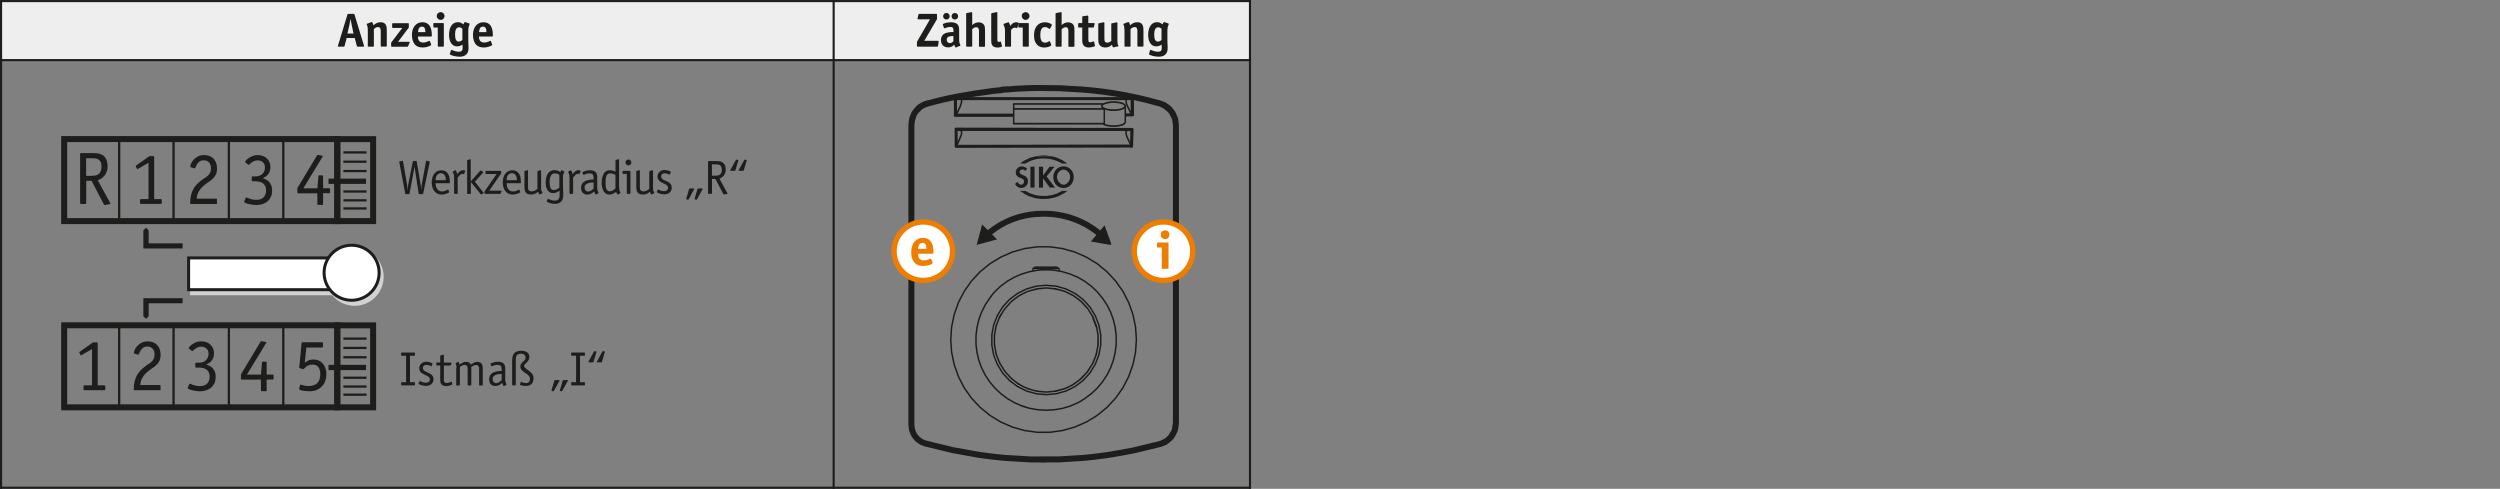 <?xml version="1.0" encoding="UTF-8"?><svg xmlns="http://www.w3.org/2000/svg" width="166mm" height="32.46mm" xmlns:xlink="http://www.w3.org/1999/xlink" viewBox="0 0 470.55 92"><rect x="0" y="0" width="470.55" height="92" fill="#808080" stroke="none"/><defs><clipPath id="e"><path d="M213.49,47.28c0-3.04,2.46-5.51,5.5-5.51s5.51,2.46,5.51,5.51-2.46,5.5-5.51,5.5-5.5-2.46-5.5-5.5h0Z" style="fill:#fff; stroke:#ef7d00; stroke-miterlimit:3.86; stroke-width:1px;"/></clipPath><clipPath id="f"><path d="M168.28,47.28c0-3.04,2.46-5.51,5.51-5.51s5.51,2.46,5.51,5.51-2.46,5.5-5.51,5.5-5.51-2.46-5.51-5.5h0Z" style="fill:#fff; stroke:#ef7d00; stroke-miterlimit:3.86; stroke-width:1px;"/></clipPath></defs><g id="c"><rect width="235.27" height="11.28" style="fill:#efeeee;"/><line x1=".2" y1="91.8" x2="235.27" y2="91.8" style="fill:none; stroke:#1d1d1b; stroke-linecap:square; stroke-miterlimit:10; stroke-width:.4px;"/><line x1=".2" y1="11.31" x2="235.27" y2="11.31" style="fill:none; stroke:#1d1d1b; stroke-linecap:square; stroke-miterlimit:10; stroke-width:.4px;"/><line x1=".2" y1=".2" x2="235.27" y2=".2" style="fill:none; stroke:#1d1d1b; stroke-linecap:square; stroke-miterlimit:10; stroke-width:.4px;"/><line x1=".2" y1="91.8" x2=".2" y2=".2" style="fill:none; stroke:#1d1d1b; stroke-linecap:square; stroke-miterlimit:10; stroke-width:.4px;"/><line x1="156.91" y1="91.8" x2="156.91" y2=".2" style="fill:none; stroke:#1d1d1b; stroke-linecap:square; stroke-miterlimit:10; stroke-width:.4px;"/><line x1="235.27" x2="235.27" y2="91.8" style="fill:none; stroke:#1d1d1b; stroke-linecap:square; stroke-miterlimit:10; stroke-width:.4px;"/></g><g id="d"><g><g><path d="M19.81,73.27c0,.11-.06,.17-.17,.17h-3.75c-.11,0-.17-.06-.17-.17v-.58c0-.11,.06-.17,.17-.17h1.43v-6.83l-1.93,1.12s-.09,.06-.14,.06-.09-.04-.13-.13l-.15-.29c-.04-.06-.06-.1-.06-.14,0-.03,.04-.07,.11-.13l2.48-1.74h.7c.07,0,.12,.01,.15,.04s.04,.08,.04,.16v7.88h1.26c.11,0,.17,.06,.17,.17v.58Z" style="fill:#1d1d1b;"/><path d="M30.24,73.24c0,.08-.01,.14-.04,.16s-.07,.04-.15,.04h-4.69c-.07,0-.12-.01-.15-.04s-.04-.07-.04-.15c0-.59,.06-1.1,.18-1.54s.27-.82,.46-1.15c.19-.33,.4-.61,.63-.84,.23-.23,.47-.44,.71-.63,.24-.2,.48-.37,.71-.51s.44-.3,.62-.46c.18-.16,.33-.35,.44-.57,.11-.22,.17-.5,.17-.83,0-.21-.03-.4-.08-.58-.06-.18-.14-.34-.25-.48-.11-.13-.25-.24-.42-.32s-.37-.12-.6-.12c-.35,0-.63,.08-.83,.24-.2,.16-.35,.33-.46,.53-.11,.19-.19,.37-.25,.53-.06,.16-.12,.24-.18,.24-.03,0-.06,0-.1-.03l-.62-.18c-.07-.02-.11-.06-.11-.13,0-.1,.05-.27,.14-.51s.24-.48,.45-.73c.21-.25,.47-.46,.81-.65,.33-.19,.73-.28,1.21-.28,.76,0,1.35,.23,1.78,.69,.43,.46,.65,1.08,.65,1.84,0,.47-.08,.85-.23,1.15-.15,.3-.35,.56-.6,.79s-.51,.44-.81,.63-.58,.41-.86,.65c-.27,.23-.49,.46-.65,.68-.16,.22-.29,.43-.39,.63-.09,.2-.16,.4-.2,.59s-.08,.38-.1,.56h3.64c.07,0,.12,.01,.15,.04,.02,.03,.04,.08,.04,.15v.59Z" style="fill:#1d1d1b;"/><path d="M35.59,65.64c-.06-.04-.08-.08-.08-.13,0-.04,.06-.13,.17-.27,.11-.14,.27-.28,.48-.43s.46-.28,.75-.4c.29-.12,.62-.17,.99-.17,.33,0,.63,.05,.92,.15,.29,.1,.54,.25,.76,.45s.39,.43,.51,.72c.13,.28,.19,.6,.19,.95s-.05,.62-.15,.86c-.1,.23-.22,.43-.36,.59s-.3,.29-.47,.39-.32,.18-.46,.25c.13,.05,.3,.11,.5,.2s.39,.21,.58,.38c.19,.17,.35,.4,.48,.69s.2,.64,.2,1.08c0,.4-.07,.77-.21,1.1-.14,.33-.34,.62-.6,.85-.26,.24-.57,.42-.94,.55-.37,.13-.79,.2-1.25,.2-.2,0-.42-.02-.68-.06s-.5-.08-.74-.14c-.24-.06-.44-.12-.6-.2-.16-.07-.25-.15-.25-.22,0-.02,0-.06,.03-.11l.28-.63c.02-.06,.06-.08,.11-.08,.03,0,.09,.02,.19,.07s.23,.1,.39,.16c.16,.06,.35,.11,.56,.16,.21,.05,.46,.07,.73,.07,.6,0,1.05-.16,1.37-.48,.31-.32,.47-.75,.47-1.29,0-.37-.07-.67-.2-.9-.14-.23-.31-.4-.51-.52-.21-.12-.42-.2-.66-.24-.23-.04-.45-.06-.66-.06h-.48c-.08,0-.14-.01-.16-.04-.02-.02-.03-.07-.03-.14v-.55c0-.13,.06-.19,.2-.19h.48c.2,0,.4-.03,.61-.08s.4-.14,.58-.27c.18-.13,.32-.31,.44-.53,.12-.22,.18-.49,.18-.82,0-.41-.13-.74-.39-.97s-.59-.35-.99-.35c-.25,0-.47,.04-.66,.13s-.35,.19-.48,.29-.25,.21-.34,.29c-.09,.09-.16,.13-.2,.13-.04,0-.07-.01-.1-.04l-.46-.39Z" style="fill:#1d1d1b;"/><path d="M50.19,73.44c0,.07-.01,.13-.04,.15-.02,.03-.07,.04-.15,.04h-.69c-.13,0-.2-.07-.2-.2v-1.99h-3.56c-.08,0-.14-.01-.16-.04-.02-.02-.04-.07-.04-.15v-.8l3.67-6.1s.04-.07,.06-.09c.02-.02,.05-.04,.1-.04,.02,0,.04,0,.07,0,.03,0,.06,.01,.11,.02l.59,.1s.09,.02,.13,.04,.06,.04,.06,.06c0,.06-.02,.11-.07,.15l-3.6,5.91h2.65l.18-2.25c0-.07,0-.12,.03-.15,.02-.02,.07-.03,.17-.03h.5c.07,0,.12,.01,.15,.04,.02,.03,.04,.08,.04,.15v2.24h1.12c.07,0,.13,.01,.15,.04,.03,.02,.04,.08,.04,.16v.54c0,.08-.01,.14-.04,.16-.03,.02-.08,.03-.15,.03h-1.12v1.99Z" style="fill:#1d1d1b;"/><path d="M57.36,68.26c.17-.12,.38-.25,.64-.39,.26-.14,.61-.21,1.04-.21,.35,0,.68,.07,.97,.2,.29,.13,.54,.32,.75,.56,.21,.24,.37,.53,.49,.87s.18,.71,.18,1.11c0,.46-.07,.88-.2,1.27-.14,.39-.34,.74-.62,1.03s-.61,.53-1.01,.69c-.4,.17-.87,.25-1.4,.25-.21,0-.43-.01-.66-.04s-.43-.05-.61-.08c-.18-.03-.33-.08-.45-.13-.12-.05-.17-.11-.17-.16,0-.05,0-.08,.01-.11l.15-.63c0-.07,.04-.1,.11-.1,.07,0,.23,.04,.48,.13s.6,.13,1.03,.13c.39,0,.73-.05,1.01-.16,.28-.11,.51-.26,.68-.46,.17-.2,.3-.43,.38-.71,.08-.27,.12-.58,.12-.92,0-.55-.12-.98-.36-1.3s-.6-.48-1.08-.48c-.3,0-.55,.04-.75,.13s-.37,.19-.5,.3c-.13,.11-.24,.21-.32,.3-.08,.09-.15,.13-.2,.13s-.09,0-.11-.01l-.49-.17s-.08-.03-.11-.04c-.03,0-.04-.04-.04-.08,0-.02,0-.05,.01-.1,0-.05,.01-.09,.01-.12l.42-4.35c0-.07,.03-.12,.05-.15s.07-.04,.15-.04h3.64c.08,0,.14,.01,.16,.04,.02,.02,.03,.08,.03,.16v.6c0,.08-.01,.12-.04,.15-.03,.02-.08,.03-.15,.03h-2.93l-.31,2.84Z" style="fill:#1d1d1b;"/></g><g><path d="M20.73,38.16c.04,.07,.06,.13,.06,.15,0,.05-.05,.08-.15,.1l-.88,.17c-.1,.02-.17-.02-.21-.11l-2.31-4.45h-1.01v4.2c0,.11-.06,.17-.17,.17h-.81c-.11,0-.17-.06-.17-.17v-9.25c0-.11,.06-.17,.17-.17h2.17c.27,0,.57,.02,.9,.05,.33,.03,.64,.13,.92,.29,.28,.16,.53,.42,.72,.76s.29,.83,.29,1.44c0,.38-.06,.72-.18,1.02-.12,.29-.27,.55-.45,.76-.18,.21-.38,.38-.6,.51-.21,.13-.42,.23-.62,.29l2.32,4.24Zm-3.6-5.07c.26,0,.51-.02,.75-.06,.24-.04,.45-.12,.63-.24,.18-.12,.33-.29,.43-.52,.11-.23,.16-.53,.16-.9s-.06-.69-.17-.91-.26-.37-.43-.47c-.18-.1-.37-.16-.59-.18-.21-.02-.42-.03-.62-.03h-1.08v3.32h.91Z" style="fill:#1d1d1b;"/><path d="M30.44,38.21c0,.11-.06,.17-.17,.17h-3.75c-.11,0-.17-.06-.17-.17v-.58c0-.11,.06-.17,.17-.17h1.43v-6.83l-1.93,1.12s-.09,.06-.14,.06-.09-.04-.13-.13l-.15-.29c-.04-.06-.06-.1-.06-.14,0-.03,.04-.07,.11-.13l2.48-1.74h.7c.07,0,.12,.01,.15,.04,.02,.02,.04,.08,.04,.16v7.88h1.26c.11,0,.17,.06,.17,.17v.58Z" style="fill:#1d1d1b;"/><path d="M40.86,38.19c0,.08-.01,.14-.04,.16-.02,.02-.07,.04-.15,.04h-4.69c-.07,0-.12-.01-.15-.04-.02-.02-.04-.07-.04-.15,0-.59,.06-1.1,.18-1.54,.12-.44,.27-.82,.46-1.15,.19-.33,.4-.61,.63-.84,.23-.23,.47-.44,.71-.63,.24-.2,.48-.37,.71-.51,.23-.14,.44-.3,.62-.46,.18-.16,.33-.35,.44-.57,.11-.22,.17-.5,.17-.83,0-.21-.03-.4-.08-.58-.06-.18-.14-.34-.25-.48-.11-.14-.25-.24-.42-.32-.17-.08-.37-.12-.6-.12-.35,0-.63,.08-.83,.24-.2,.16-.35,.33-.46,.52-.11,.19-.19,.37-.25,.52-.06,.16-.12,.24-.18,.24-.03,0-.06,0-.1-.03l-.62-.18c-.07-.02-.11-.06-.11-.13,0-.1,.05-.27,.14-.51,.09-.24,.24-.48,.45-.73,.21-.25,.47-.46,.81-.65,.33-.19,.73-.28,1.21-.28,.76,0,1.35,.23,1.78,.69,.43,.46,.65,1.08,.65,1.84,0,.47-.08,.85-.23,1.15-.15,.3-.35,.56-.6,.79-.24,.23-.51,.44-.81,.63-.29,.19-.58,.41-.86,.65-.27,.23-.49,.46-.65,.68-.16,.22-.29,.43-.39,.63s-.16,.4-.2,.59-.08,.38-.1,.56h3.64c.07,0,.12,.01,.15,.04s.04,.08,.04,.15v.59Z" style="fill:#1d1d1b;"/><path d="M46.21,30.59c-.06-.04-.08-.08-.08-.13,0-.04,.06-.13,.17-.27,.11-.14,.27-.28,.48-.43,.21-.15,.46-.28,.75-.4s.62-.18,.99-.18c.33,0,.63,.05,.92,.15,.29,.1,.54,.25,.76,.45s.39,.44,.51,.72c.13,.28,.19,.6,.19,.95,0,.34-.05,.62-.15,.86-.1,.23-.22,.43-.36,.59-.14,.16-.3,.29-.47,.39s-.32,.18-.46,.25c.13,.05,.3,.11,.5,.2,.2,.08,.39,.21,.58,.38,.19,.17,.35,.4,.48,.69s.2,.65,.2,1.08c0,.4-.07,.77-.21,1.1-.14,.33-.34,.62-.6,.85-.26,.24-.57,.42-.94,.55-.37,.13-.79,.2-1.25,.2-.2,0-.42-.02-.68-.06-.26-.04-.5-.08-.74-.14-.24-.06-.44-.12-.6-.2-.16-.07-.25-.15-.25-.22,0-.02,0-.06,.03-.11l.28-.63c.02-.06,.06-.08,.11-.08,.03,0,.09,.02,.19,.07,.1,.05,.23,.1,.39,.16,.16,.06,.35,.11,.56,.16,.21,.05,.46,.07,.73,.07,.6,0,1.05-.16,1.37-.48,.31-.32,.47-.75,.47-1.29,0-.37-.07-.67-.2-.9-.14-.23-.31-.4-.51-.52-.21-.12-.42-.2-.66-.24-.23-.04-.45-.06-.66-.06h-.48c-.08,0-.14-.01-.16-.03-.02-.02-.03-.07-.03-.15v-.55c0-.13,.06-.19,.2-.19h.48c.2,0,.4-.03,.61-.08,.21-.05,.4-.14,.58-.27s.32-.31,.44-.53c.12-.22,.18-.49,.18-.82,0-.41-.13-.74-.39-.97s-.59-.35-.99-.35c-.25,0-.47,.04-.66,.13s-.35,.19-.48,.29c-.14,.11-.25,.21-.34,.29s-.16,.13-.2,.13c-.04,0-.07-.01-.1-.04l-.46-.39Z" style="fill:#1d1d1b;"/><path d="M60.81,38.38c0,.07-.01,.13-.04,.15-.02,.03-.07,.04-.15,.04h-.69c-.13,0-.2-.07-.2-.2v-1.99h-3.56c-.08,0-.14-.01-.16-.04-.02-.02-.04-.07-.04-.15v-.8l3.67-6.1s.04-.07,.06-.09c.02-.02,.05-.04,.1-.04,.02,0,.04,0,.07,0,.03,0,.06,.01,.11,.02l.59,.1s.09,.02,.13,.04c.04,.01,.06,.03,.06,.06,0,.06-.02,.11-.07,.15l-3.6,5.91h2.65l.18-2.25c0-.07,0-.12,.03-.15,.02-.02,.07-.04,.17-.04h.5c.07,0,.12,.01,.15,.04,.02,.03,.04,.08,.04,.15v2.24h1.12c.07,0,.13,.01,.15,.04,.03,.02,.04,.08,.04,.16v.54c0,.09-.01,.14-.04,.16-.03,.02-.08,.03-.15,.03h-1.12v1.99Z" style="fill:#1d1d1b;"/></g><polygon points="12.08 61.22 63.48 61.22 63.48 76.66 12.08 76.66 12.08 61.22 12.08 61.22" style="fill:none; stroke:#1d1d1b; stroke-miterlimit:3.86; stroke-width:1.13px;"/><path d="M32.67,61.27v15.25m20.65-15.25v15.25m-10.24-15.25v15.25m-20.65-15.25v15.25" style="fill:none; stroke:#1d1d1b; stroke-miterlimit:3.86; stroke-width:.43px;"/><polygon points="63.49 61.23 70.23 61.23 70.23 76.66 63.49 76.66 63.49 61.23 63.49 61.23" style="fill:none; stroke:#1d1d1b; stroke-miterlimit:3.86; stroke-width:1.13px;"/><line x1="61.83" y1="69.16" x2="68.9" y2="69.16" style="fill:none; stroke:#1d1d1b; stroke-miterlimit:3.86; stroke-width:.99px;"/><path d="M64.63,63.73h4.37m-4.37,1.75h4.37m-4.37,1.76h4.37m-4.37,3.85h4.37m-4.37,1.66h4.37m-4.37,1.53h4.37" style="fill:none; stroke:#1d1d1b; stroke-miterlimit:3.86; stroke-width:.43px;"/><polygon points="12.08 26.17 63.48 26.17 63.48 41.61 12.08 41.61 12.08 26.17 12.08 26.17" style="fill:none; stroke:#1d1d1b; stroke-miterlimit:3.86; stroke-width:1.13px;"/><path d="M32.67,26.21v15.25m20.65-15.25v15.25m-10.24-15.25v15.25m-20.65-15.25v15.25" style="fill:none; stroke:#1d1d1b; stroke-miterlimit:3.86; stroke-width:.43px;"/><polygon points="63.49 26.18 70.23 26.18 70.23 41.61 63.49 41.61 63.49 26.18 63.49 26.18" style="fill:none; stroke:#1d1d1b; stroke-miterlimit:3.86; stroke-width:1.13px;"/><line x1="61.83" y1="34.11" x2="68.9" y2="34.11" style="fill:none; stroke:#1d1d1b; stroke-miterlimit:3.86; stroke-width:.99px;"/><path d="M64.63,28.68h4.37m-4.37,1.75h4.37m-4.37,1.76h4.37m-4.37,3.85h4.37m-4.37,1.66h4.37m-4.37,1.53h4.37" style="fill:none; stroke:#1d1d1b; stroke-miterlimit:3.86; stroke-width:.43px;"/><polygon points="36.06 49.3 69.94 49.3 69.94 55.28 36.06 55.28 36.06 49.3 36.06 49.3" style="fill:#d2d2d2; stroke:#d2d2d2; stroke-miterlimit:3.86; stroke-width:.57px;"/><path d="M61.57,52.09c0-2.86,2.32-5.18,5.18-5.18s5.18,2.32,5.18,5.18-2.32,5.18-5.18,5.18-5.18-2.32-5.18-5.18h0Z" style="fill:#d2d2d2; stroke:#d2d2d2; stroke-miterlimit:3.86; stroke-width:.57px;"/><polygon points="35.5 48.54 69.37 48.54 69.37 54.52 35.5 54.52 35.5 48.54 35.5 48.54" style="fill:#fff; stroke:#1d1d1b; stroke-miterlimit:3.86; stroke-width:.57px;"/><path d="M61,51.33c0-2.86,2.32-5.18,5.18-5.18s5.18,2.32,5.18,5.18-2.32,5.18-5.18,5.18-5.18-2.32-5.18-5.18h0Z" style="fill:#fff; stroke:#1d1d1b; stroke-miterlimit:3.86; stroke-width:.57px;"/><polygon points="34.37 46.76 26.98 46.76 26.98 43.37 27.48 42.86 27.98 43.37 27.98 45.79 34.37 45.79 34.37 46.76 34.37 46.76" style="fill:#1d1d1b;"/><polygon points="34.37 56.12 26.98 56.12 26.98 59.51 27.48 60.02 27.98 59.51 27.98 57.08 34.37 57.08 34.37 56.12 34.37 56.12" style="fill:#1d1d1b;"/></g><g><path d="M209.04,45.96l-3.45-.61,.97-1.15c-2.79-2.26-6.3-3.56-10.1-3.56s-7.1,1.15-9.94,3.46l.88,.88-3.38,.91,.91-3.38,.99,.99c3.01-2.47,6.52-3.7,10.55-3.7s7.71,1.37,10.64,3.76l.74-.88,1.2,3.29h0Z" style="fill:#1d1d1b; stroke:#1d1d1b; stroke-linecap:round; stroke-miterlimit:3.86; stroke-width:.28px;"/><path d="M207.71,19.61l.21-.12,.59-.16,.71-.1h.77l.72,.1,.59,.16,.38,.23,.13,.27m-4.42,0l.13,.26,.39,.23,.59,.16,.71,.1h.77l.72-.1,.59-.16,.38-.23,.13-.26m.61-1.36l.56,.05v2.96m0,0h-1.17m0-1.65v1.65m-4.16,1.68l.27,.16,.59,.17,.71,.09h.77l.72-.09,.59-.17,.38-.22,.13-.27v-1.36m1.17,5.91l-.86-1.77-.18-.67v-.21l.02-.08,.03-.08,.04-.06,.09-.09,.13-.05,.16-.02m0,0l.56,.05v2.96m-5.13-7l-.32-.18-.12-.26v-.12m.3-.37l-.18,.1-.13,.27m.26,3.33h.21v-2.76h0m-17.06,0v1.08m0-1.08v-.95h16.92m-16.92,2.03v1.68h16.86m.2-2.77h-17.06m-10.81,1.09l.7-1.44,.3-.88,.02-.23-.02-.18-.03-.07-.04-.06-.1-.08-.13-.05-.15-.02m0,0l-.55,.05v2.96m.55,2.9l-.55,.05v2.96m0,0l.38-.74,.56-1.32,.08-.38v-.28l-.04-.08-.04-.06-.1-.09-.13-.05-.15-.02m32.45-2.9l-.86-1.77-.18-.67v-.21l.02-.09,.03-.07,.04-.06,.09-.08,.13-.05,.16-.02m0,0h-31.89m10.26,3.01h-10.81m32.44,2.9h-31.89m32.45,3.01h-33m27.73-7.93l.21-.12,.59-.16,.71-.1h.77l.72,.1,.59,.16,.38,.23,.13,.27m-4.42,0l.13,.26,.39,.23,.59,.16,.71,.1h.77l.72-.1,.59-.16,.38-.23,.13-.26m.61-1.36l.56,.05v2.96m0,0h-1.17m0-1.65v1.65m-4.16,1.68l.27,.16,.59,.17,.71,.09h.77l.72-.09,.59-.17,.38-.22,.13-.27v-1.36m1.17,5.91l-.86-1.77-.18-.67v-.21l.02-.08,.03-.08,.04-.06,.09-.09,.13-.05,.16-.02m0,0l.56,.05v2.96m-5.13-7l-.32-.18-.12-.26v-.12m.3-.37l-.18,.1-.13,.27m.26,3.33h.21v-2.76h0m-17.06,0v1.08m0-1.08v-.95h16.92m-16.92,2.03v1.68h16.86m.2-2.77h-17.06m-10.81,1.09l.7-1.44,.3-.88,.02-.23-.02-.18-.03-.07-.04-.06-.1-.08-.13-.05-.15-.02m0,0l-.55,.05v2.96m.55,2.9l-.55,.05v2.96m0,0l.38-.74,.56-1.32,.08-.38v-.28l-.04-.08-.04-.06-.1-.09-.13-.05-.15-.02m32.45-2.9l-.86-1.77-.18-.67v-.21l.02-.09,.03-.07,.04-.06,.09-.08,.13-.05,.16-.02m0,0h-31.89m10.26,3.01h-10.81m32.44,2.9h-31.89m32.45,3.01h-33" style="fill:none; stroke:#1d1d1b; stroke-linecap:round; stroke-linejoin:round; stroke-width:.28px;"/><path d="M205.68,59.76l.63,1.71m-13.44-14.69l-2.3,.64-2.19,.96-2.04,1.24-1.85,1.51-1.63,1.74-1.37,1.95-1.1,2.12-.79,2.25-.49,2.34-.16,2.37,.16,2.38,.49,2.34,.79,2.25,1.1,2.12,1.37,1.95,1.63,1.74,1.85,1.51,2.04,1.24,2.19,.95,2.3,.65,2.37,.33h2.38l2.36-.33,2.29-.65,2.19-.95,2.04-1.24,1.85-1.51,1.62-1.74,1.38-1.95,1.09-2.12,.8-2.25,.49-2.34,.16-2.38-.16-2.37-.49-2.34-.8-2.25-1.09-2.12-1.38-1.95-1.62-1.74-1.85-1.51-2.04-1.24-2.19-.96-2.29-.64-2.36-.33h-2.38l-2.37,.33h0Zm-6.34,8.96l.7-.83,1.12-1.06,1.23-.92,1.34-.77,1.42-.6,1.47-.44,.61-.11m0-.49l.43-.25h4.03l.43,.25m0,.49l-.34-.06h0l-.56-.1-.99-.07h-1.12l-.96,.07-.91,.16m0-.49v.49m4.89,0l.61,.11,1.47,.44,1.42,.6,1.33,.77,1.24,.92,1.12,1.06,.99,1.18,.84,1.28,.7,1.37,.52,1.44,.35,1.5,.18,1.53v1.54l-.18,1.53-.35,1.5-.52,1.44-.7,1.38-.84,1.28-.99,1.17-1.12,1.06-.14,.12h-.03l-1.06,.8-.54,.32m-4.28-24.83v.49m0-.49h-4.89m-7.94,5.3l.07-.08m0,0l-.05,.06-.02,.02m-.45,.62l-.61,.93-.7,1.37-.52,1.44-.35,1.5-.18,1.53v1.54l.18,1.53,.35,1.5,.52,1.44,.75,1.47,.79,1.19,.99,1.17,1.12,1.06,1.23,.92,1.34,.77,1.06,.46m-5.96-19.82l.22-.35,.23-.27m0,0l-.45,.62m2.02,3.31l.05-.13,.32-.51m-1,2.38l.04-.18,.2-.51m-.23,.69l.23-.69m0,0h0l.41-1.05m-.85,2.84l.21-1.11m.24-2.08l1-1.62,1.28-1.41,1.52-1.14,1.7-.85,1.83-.52,1.89-.17,1.89,.17,1.83,.52,1.7,.85,1.52,1.14,1.28,1.41,.99,1.62,.69,1.77,.35,1.86v1.9l-.35,1.87-.69,1.77-.99,1.62-1.28,1.41-1.52,1.14-1.7,.85-1.83,.51-1.89,.18-1.89-.18-1.83-.51-1.7-.85-1.52-1.14-1.28-1.41-1-1.62-.68-1.77-.35-1.87v-1.9l.35-1.86,.68-1.77h0Zm-.54,5.04v-1.16m0,0v-.21l.09-.49m-.04,2.54l-.05-.24v-.44m.43,2.47l-.17-.63m.17,.63l-.1-.25-.07-.38m0,0h0Zm0,0v-.05m0,.05v-.05m0,0l-.21-1.1m0,0l-.05-.69m.87,3.6l-.02-.06m.02,.06l-.02-.06m.28,.61l-.14-.24-.12-.31m-.02-.06l-.42-1.06m-.43-3.63l.09-.69m11.86-8.1l.55,.13h0l.79,.23,1.61,.8,1.44,1.09,1.3,1.43m0,0l-.07-.11-1.22-1.34-1.45-1.08-1.62-.81-1.74-.49-.31-.03m7.96,7.05l-.02-.07-.6-1.55m.62,1.62l.02,.09m-1.35-2.92l.72,1.21m0,0l-.05-.13-.67-1.07m0,0l-.22-.36m1.87,4.98v-.08l-.31-1.71m.3,3.62l.02-.11v-1.72m0,0v.11m-.02,1.72l-.03,.11m.04-1.83l-.04,1.83m-.33,1.68l.04-.12,.32-1.67m-.36,1.79l-.04,.11m-.63,1.57l.07-.11,.6-1.57m-.68,1.68l-.07,.11m-2.03,2.65l1.13-1.24m0,0l-.09,.1m-1.04,1.14l-.24,.18m1.28-1.32l-1.28,1.32m1.37-1.42l.09-.1,.88-1.43m-.07,.11l-.99,1.52m2.08-4.98l-.38,1.79m0,0l-.7,1.68m.83-7.1l.3,1.8m-8.41-8.96l.85,.19m-.71-.17l.71,.17m-.71-.17l-.14-.02m-2.68,0l1.34-.13,1.34,.13m-2.77,0h.09m-1.28,.27l.81-.23,.38-.04m-.66,.15l-.53,.12m.53-.12l.66-.15m-6.45,3.86l1.29-1.43,.56-.44h0l.87-.65,1.58-.8,.96-.27m-5.26,3.59l.06-.11m-.64,1.03l.58-.92m-.26,11.18l-.49-.77m1.62,2.18l-.6-.65m0,0l-.22-.24-.32-.52m1.81,2.07l-.27-.21-.41-.44m.68,.65l-.68-.65m-.6-.65l-.54-.77m6.8-15.05l-.75,.16m6.91,18.01l.32-.16,1.45-1.09m-3.06,1.9l.48-.23m0,0l-.79,.32m.31-.08l-.31,.08m.79-.32l.81-.41m-1.61,.72l-1.38,.36-.49,.09m0,0l-1.35,.13-1.35-.13m4.89-.53l-1.74,.5-.44,.04m5.32,1.72l-.74,.42-1.42,.61-1.47,.44-1.52,.26-1.53,.09-1.54-.09-1.52-.26m1.7-3.2l-.45-.04-.46-.13m.91,.17l-.91-.17m0,0l-.89-.25m0,0l-.38-.11-.48-.23m0,0l-.81-.41m1.67,.75l-.86-.34m-.81-.41l-.33-.16-.43-.33m.78,4.31l-.06-.03m.06,.03h0l-.05-.03m1.83,.6l-1.47-.44-.3-.13m1.77,.57l-1.77-.57m0-3.81l-.77-.5m12.32,3.37h-.02l-.03,.03m.05-.03l-.05,.03m-.32-3.97l-1.53,1.07m-10.42-.5l-.73-.55m-2.49-11.68l.36-.65m-.17,9.5l-.26-.55m.56-51.09l-1.31,.11c-5.09,.66-9.25,1.44-12.46,2.38m44.62,.53l.8,.66h.02m0,0l.33,.4,.25,.37,.11,.28m.45,57.95V23.49l-.14-1.04-.27-.7-.04-.06m0,0l-.17-.25m.38,59.57l-.04,.1-.28,.59-.38,.56m.94-2.62l-.14,1.06-.1,.3m.24-1.37l-.21,1.26-.03,.1m-.36,.67l-.34,.58m0,0l-.28,.3-.54,.46-.3,.21-.22,.08m-.36-63.69l.23,.09,.35,.18,.07,.07m.04,.02l-.04-.02m0,0l-.65-.33m0,0l-.42-.15c-5.63-1.6-11.24-2.51-16.81-2.74l-1.88-.12-4.47-.05-1.83,.05-2.27,.11-1.41,.13m-1.07,.09l.55-.08,.52-.02m29.77,3.12l.31,.2,.43,.38,.08,.09m-45.84-1.07l.24-.1,.16-.03m-.56,.19l.08-.04,.09-.03m0,0l.21-.06m0,0l.19-.07m-.59,.2h.03m-.95,.48l.36-.24,.53-.26h.03m-.28,.14l.28-.13m-.28,.13l-.1,.06m0,0l.07-.03,.04-.03m.3-.14l.16-.07m-.47,.21l.68-.27m-1.77,1.07h0l-.07,.07m0,0l.06-.07m-.32,.33l-.12,.11-.34,.52m.78-.97l.45-.46m-.77,.79l.28-.36,.49-.43m-.5,.52l-.27,.27m-.87,2.12l.09-.63,.33-.85m-.42,1.48l-.06,.45v56.55l.09,.79,.04,.15,.21,.59,.14,.28,.27,.4,.3,.35,.24,.22,.51,.36,.13,.08,.73,.29m-2.19-61.98l-.35,1.04-.07,.44m2.19-3.2l-.54,.29m22.38,66.4h-1.62l-4.87-.29-2.43-.25-2.41-.32-4.87-.87-5.19-1.26m22.99,2.98l-.79,.05-.81-.04m23.43-3.21l-.3,.16-.47,.16-4.88,1.18-2.04,.39-2.76,.47-2.81,.37-2.03,.2-4.32,.27h-2.2m0,0h-1.6m23.63-3.32l-.2,.11m-29.45-66.46l-1.07,.09" style="fill:none; stroke:#1d1d1b; stroke-linecap:round; stroke-miterlimit:3.86; stroke-width:.28px;"/><path d="M188.52,16.96l-1.31,.11c-5.09,.66-9.25,1.44-12.46,2.38m44.62,.53l.8,.66h.02m0,0l.33,.4,.25,.37,.11,.28m.45,57.95V23.49l-.14-1.04-.27-.7-.04-.06m0,0l-.17-.25m.38,59.57l-.04,.1-.28,.59-.38,.56m.94-2.62l-.14,1.06-.1,.3m.24-1.37l-.21,1.26-.03,.1m-.36,.67l-.34,.58m0,0l-.28,.3-.54,.46-.3,.21-.22,.08m-.36-63.69l.23,.09,.35,.18,.07,.07m.04,.02l-.04-.02m0,0l-.65-.33m0,0l-.42-.15c-5.63-1.6-11.24-2.51-16.81-2.74l-1.88-.12-4.47-.05-1.83,.05-2.27,.11-1.41,.13m-1.07,.09l.55-.08,.52-.02m29.77,3.12l.31,.2,.43,.38,.08,.09m-45.84-1.07l.24-.1,.16-.03m-.56,.19l.08-.04,.09-.03m0,0l.21-.06m0,0l.19-.07m-.59,.2h.03m-.95,.48l.36-.24,.53-.26h.03m-.28,.14l.28-.13m-.28,.13l-.1,.06m0,0l.07-.03,.04-.03m.3-.14l.16-.07m-.47,.21l.68-.27m-1.77,1.07h0l-.07,.07m0,0l.06-.07m-.32,.33l-.12,.11-.34,.52m.78-.97l.45-.46m-.77,.79l.28-.36,.49-.43m-.5,.52l-.27,.27m-.87,2.12l.09-.63,.33-.85m-.42,1.48l-.06,.45v56.55l.09,.79,.04,.15,.21,.59,.14,.28,.27,.4,.3,.35,.24,.22,.51,.36,.13,.08,.73,.29m-2.19-61.98l-.35,1.04-.07,.44m2.19-3.2l-.54,.29m22.38,66.4h-1.62l-4.87-.29-2.43-.25-2.41-.32-4.87-.87-5.19-1.26m22.99,2.98l-.79,.05-.81-.04m23.43-3.21l-.3,.16-.47,.16-4.88,1.18-2.04,.39-2.76,.47-2.81,.37-2.03,.2-4.32,.27h-2.2m0,0h-1.6m23.63-3.32l-.2,.11m-29.45-66.46l-1.07,.09" style="fill:none; stroke:#1d1d1b; stroke-linecap:round; stroke-linejoin:round; stroke-width:1.13px;"/><path d="M179.83,18.75v2.9m10.78,.05h-10.82" style="fill:none; stroke:#1d1d1b; stroke-linecap:round; stroke-miterlimit:3.86; stroke-width:.57px;"/><path d="M180.21,18.56h32.88m.08,3.24l-.04-3.36m.18,3.16l-1.49,.03" style="fill:none; stroke:#1d1d1b; stroke-miterlimit:3.86; stroke-width:.57px;"/><path d="M179.96,24.3l33.12,.06m0,0l-.1,3.18m-.05-.06l-32.95,.06m-.02-3.25l.02,3.25" style="fill:none; stroke:#1d1d1b; stroke-linecap:round; stroke-miterlimit:3.86; stroke-width:.57px;"/><g><path d="M213.49,47.28c0-3.04,2.46-5.51,5.5-5.51s5.51,2.46,5.51,5.51-2.46,5.5-5.51,5.5-5.5-2.46-5.5-5.5h0Z" style="fill:#fff;"/><g style="clip-path:url(#e);"><path d="M219.94,50.45c0,.05,0,.09-.02,.11-.02,.02-.06,.03-.12,.03h-.99c-.06,0-.1,0-.12-.03-.02-.02-.02-.06-.02-.11v-3.87h-.77c-.06,0-.1-.01-.12-.03s-.02-.06-.02-.11v-.65c0-.05,0-.09,.02-.11s.06-.03,.12-.03h1.9c.06,0,.1,0,.12,.03,.02,.02,.02,.06,.02,.11v4.66Zm.18-6.28c0,.23-.08,.43-.24,.59s-.35,.24-.58,.24-.43-.08-.59-.24c-.16-.16-.24-.36-.24-.59s.08-.43,.24-.58c.16-.16,.36-.24,.59-.24s.42,.08,.58,.24,.24,.35,.24,.58Z" style="fill:#ef7d00;"/></g><path d="M213.49,47.28c0-3.04,2.46-5.51,5.5-5.51s5.51,2.46,5.51,5.51-2.46,5.5-5.51,5.5-5.5-2.46-5.5-5.5h0Z" style="fill:none; stroke:#ef7d00; stroke-miterlimit:3.86; stroke-width:1px;"/></g><g><path d="M168.28,47.28c0-3.04,2.46-5.51,5.51-5.51s5.51,2.46,5.51,5.51-2.46,5.5-5.51,5.5-5.51-2.46-5.51-5.5h0Z" style="fill:#fff;"/><g style="clip-path:url(#f);"><path d="M175.52,49.35s.03,.07,.03,.11c0,.07-.06,.13-.17,.21s-.26,.13-.43,.19c-.17,.06-.37,.1-.58,.14-.21,.04-.42,.05-.61,.05-.33,0-.64-.05-.91-.14-.27-.1-.51-.25-.71-.46-.2-.21-.35-.48-.46-.81-.11-.33-.17-.72-.17-1.18,0-.4,.05-.77,.16-1.1,.1-.33,.25-.61,.44-.85,.19-.24,.42-.42,.69-.55,.27-.13,.57-.19,.9-.19,.43,0,.77,.08,1.03,.25s.46,.39,.61,.65c.14,.27,.24,.56,.29,.89,.05,.32,.07,.63,.07,.94,0,.09-.01,.16-.04,.19-.03,.04-.09,.06-.18,.06h-2.69c0,.14,.01,.28,.04,.43s.08,.28,.16,.41,.19,.22,.33,.3c.14,.08,.33,.12,.57,.12,.18,0,.34-.02,.48-.05,.14-.03,.26-.07,.37-.12s.2-.08,.26-.12c.07-.03,.12-.05,.16-.05,.05,0,.08,.03,.11,.08l.25,.6Zm-1.16-2.53c0-.1,0-.21-.01-.34-.01-.13-.04-.25-.08-.37-.05-.12-.12-.21-.22-.29s-.23-.12-.4-.12c-.19,0-.35,.05-.46,.14-.11,.09-.19,.2-.25,.32-.06,.12-.09,.25-.11,.38-.02,.13-.03,.22-.04,.29h1.57Z" style="fill:#ef7d00;"/></g><path d="M168.28,47.28c0-3.04,2.46-5.51,5.51-5.51s5.51,2.46,5.51,5.51-2.46,5.5-5.51,5.5-5.51-2.46-5.51-5.5h0Z" style="fill:none; stroke:#ef7d00; stroke-miterlimit:3.86; stroke-width:1px;"/></g><path d="M198.11,29.44l.74,.2,1.07,.48,.98,.66h-1.01l-.79-.43-.84-.3-.88-.18-1.26-.05-.98,.11-.82,.21-.55,.22-.79,.42h-1.01l.64-.46,1.05-.54,.37-.13,.82-.22h3.25Zm2.61,1.94l-.27-.06-.28-.02-.28,.02-.26,.06-.24,.09-.23,.12-.2,.15-.34,.37-.24,.45-.12,.51v.54l.12,.51,.24,.47,.34,.36,.2,.15,.23,.11,.24,.09,.26,.06,.28,.02,.28-.02,.27-.06,.24-.09,.22-.11,.21-.15,.33-.36,.13-.23,.18-.48,.07-.54-.02-.27-.12-.51-.1-.23-.13-.22-.33-.37-.21-.15-.22-.12-.24-.09h0Zm.36,.98l.18,.29,.12,.33,.04,.33-.04,.33-.12,.32-.19,.3-.26,.26-.14,.1-.16,.08-.15,.05h-.35l-.16-.05-.16-.08-.14-.1-.25-.26-.19-.3-.07-.16-.1-.33v-.16l.04-.33,.11-.33,.19-.29,.25-.22,.3-.15,.17-.04,.17-.02,.18,.02,.17,.04,.15,.07,.14,.08,.26,.22h0Zm-7.31,3.98l.84,.29,.59,.14,.61,.08,1.1,.02,1.07-.15,.85-.26,.81-.39,.26-.15h1.01l-.64,.46-1.04,.54-.74,.26-1.19,.23-1.26,.04-.41-.04-.81-.13-1.09-.34-.75-.36-.98-.65h1.01l.79,.42h0Zm.18-4.97h.77v3.94h-.77v-3.94h0Zm1.6,0v3.94h.77v-1.77l1.27,1.77h.99l-1.59-2.12,1.5-1.82h-.94l-1.22,1.66v-1.66h-.78Zm-2.23,.34l-.32,.48-.16-.16-.19-.1-.17-.04h-.12l-.13,.04-.11,.06-.1,.09-.07,.1-.04,.12v.14l.04,.11,.13,.14,.1,.08,.75,.36,.12,.07,.19,.18,.08,.1,.07,.12,.05,.13,.03,.15v.37l-.03,.18-.05,.16-.07,.15-.09,.14-.1,.12-.12,.1-.13,.1-.15,.07-.16,.06-.36,.05-.25-.03-.12-.03-.21-.09-.11-.08-.17-.13-.3-.38,.44-.44,.12,.21,.11,.12,.19,.14,.14,.06,.16,.02h.09l.14-.05,.12-.09,.09-.1,.08-.21,.02-.15v-.1l-.07-.17-.1-.12-.21-.14-.68-.3-.19-.13-.15-.16-.1-.2-.06-.24v-.3l.08-.29,.14-.25,.1-.1,.1-.1,.25-.15,.29-.08h.15l.27,.02,.09,.03,.29,.1,.26,.14,.13,.11h0Z" style="fill:#1d1d1b; fill-rule:evenodd;"/><polygon points="194.85 29.44 195.14 29.36 195.19 29.35 196.43 29.25 196.9 29.27 198.07 29.43 198.11 29.44 194.85 29.44 194.85 29.44" style="fill:#1d1d1b; fill-rule:evenodd;"/></g></g><g id="g"><g><path d="M176.67,7.87l-.11,.74c-.03,.15-.04,.17-.2,.17h-3.58c-.17,0-.19-.02-.19-.19v-.72l2.45-4.24h-2.17c-.13,0-.18-.03-.18-.1,0-.02,0-.03,.02-.11l.16-.67c.04-.14,.05-.15,.2-.15h3.1c.17,0,.19,.02,.19,.19v.81l-2.39,4.07h2.52c.14,0,.19,.03,.19,.11,0,0,0,.04,0,.09Z" style="fill:#1d1d1b;"/><path d="M180.69,8.62l-.7,.28s-.08,.03-.11,.03c-.08,0-.17-.17-.27-.53-.36,.37-.68,.51-1.15,.51-.83,0-1.35-.53-1.35-1.36s.43-1.27,1.34-1.45c.23-.05,.51-.07,1.01-.08v-.28c0-.51-.14-.68-.59-.68-.27,0-.61,.08-1.01,.23-.04,.02-.07,.03-.1,.03-.04,0-.07-.03-.09-.09l-.19-.54s-.02-.07-.02-.1c0-.19,.82-.41,1.54-.41s1.2,.23,1.4,.69c.09,.19,.13,.41,.13,.75v1.84c0,.4,.05,.66,.21,.97,.02,.04,.03,.07,.03,.1,0,.04-.03,.07-.07,.09Zm-2.56-4.95c-.34,0-.62-.28-.62-.62s.28-.62,.63-.62c.33,0,.61,.28,.61,.62s-.28,.62-.62,.62Zm1.32,3.1c-.9,0-1.26,.2-1.26,.72,0,.35,.25,.62,.58,.62,.24,0,.47-.12,.68-.35v-.99Zm.27-3.1c-.34,0-.62-.28-.62-.62s.28-.62,.63-.62c.33,0,.61,.28,.61,.62s-.28,.62-.62,.62Z" style="fill:#1d1d1b;"/><path d="M182.99,8.63c0,.13-.02,.15-.15,.15h-.84c-.13,0-.15-.02-.15-.15V2.61c0-.13,0-.14,.13-.16l.84-.17s.06,0,.08,0c.06,0,.09,.04,.09,.15v2.29c.37-.35,.77-.52,1.24-.52,.43,0,.8,.18,.99,.49,.13,.23,.18,.47,.18,.93v3.03c0,.13-.02,.15-.15,.15h-.84c-.13,0-.15-.02-.15-.15v-2.77c0-.55-.14-.76-.5-.76-.27,0-.48,.1-.77,.37v3.16Z" style="fill:#1d1d1b;"/><path d="M187.68,8.94c-.52,0-.88-.22-1.03-.65-.07-.21-.08-.31-.08-1.1V2.62c0-.1,.05-.15,.14-.17l.81-.16q.09-.02,.11-.02c.06,0,.09,.04,.09,.15V7.11c0,.5,0,.52,.02,.59,.04,.13,.1,.18,.23,.18,.1,0,.18-.02,.3-.05,.03,0,.05,0,.06,0,.04,0,.06,.02,.07,.05l.18,.74v.04s.02,.03,.02,.04c0,.12-.48,.25-.91,.25Z" style="fill:#1d1d1b;"/><path d="M191.75,4.48l-.28,.73c-.02,.05-.04,.08-.07,.08-.02,0-.04,0-.06-.02-.13-.04-.25-.07-.36-.07-.19,0-.41,.13-.68,.43v3c0,.13-.02,.15-.15,.15h-.84c-.14,0-.15-.02-.15-.15v-2.74c0-.51-.05-.77-.27-1.25,0-.03-.02-.05-.02-.08,0-.04,.04-.07,.09-.09l.73-.26q.07-.03,.11-.03c.11,0,.24,.27,.34,.7,.19-.22,.22-.26,.31-.35,.23-.22,.51-.35,.82-.35,.27,0,.51,.1,.51,.2,0,.03,0,.06-.02,.1Z" style="fill:#1d1d1b;"/><path d="M193.49,8.78h-.84c-.14,0-.15-.02-.15-.15v-3.46h-.68c-.14,0-.15-.02-.15-.15v-.53c0-.13,.02-.15,.15-.15h1.67c.14,0,.15,.02,.15,.15v4.14c0,.13-.02,.15-.15,.15Zm-.45-5.04c-.4,0-.73-.32-.73-.74s.33-.72,.74-.72,.72,.33,.72,.73-.32,.73-.73,.73Z" style="fill:#1d1d1b;"/><path d="M197.95,4.8l-.31,.58s-.05,.06-.08,.06-.05,0-.09-.04c-.33-.24-.5-.31-.77-.31-.61,0-.89,.47-.89,1.51,0,.98,.28,1.42,.9,1.42,.25,0,.48-.08,.74-.25,.04-.03,.07-.04,.1-.04s.05,.03,.07,.06l.22,.55q.03,.07,.03,.11c0,.23-.69,.49-1.31,.49-1.22,0-1.94-.84-1.94-2.29,0-1.53,.79-2.47,2.08-2.47,.55,0,1.28,.29,1.28,.51,0,.03,0,.06-.03,.1Z" style="fill:#1d1d1b;"/><path d="M199.82,8.63c0,.13-.02,.15-.15,.15h-.84c-.13,0-.15-.02-.15-.15V2.61c0-.13,0-.14,.13-.16l.84-.17s.06,0,.08,0c.06,0,.09,.04,.09,.15v2.29c.37-.35,.77-.52,1.24-.52,.43,0,.8,.18,.99,.49,.13,.23,.18,.47,.18,.93v3.03c0,.13-.02,.15-.15,.15h-.84c-.13,0-.15-.02-.15-.15v-2.77c0-.55-.14-.76-.5-.76-.27,0-.48,.1-.77,.37v3.16Z" style="fill:#1d1d1b;"/><path d="M205.83,8.78c-.31,.1-.61,.15-.91,.15-.47,0-.81-.15-1.02-.46-.15-.23-.2-.45-.2-.95v-2.35h-.62c-.13,0-.15-.02-.15-.15v-.53c0-.13,.02-.15,.15-.15h.62v-1.13c0-.13,.02-.14,.14-.16l.83-.12h.08c.06,0,.09,.04,.09,.14v1.27h1.03c.12,0,.15,.02,.15,.09,0,.03,0,.05,0,.08l-.12,.53c-.03,.11-.05,.14-.16,.14h-.89v2.19c0,.48,.06,.58,.33,.58,.18,0,.26-.02,.59-.15,.03,0,.05-.02,.08-.02,.04,0,.07,.04,.09,.09l.14,.63c.02,.06,.02,.07,.02,.1,0,.09-.05,.13-.28,.2Z" style="fill:#1d1d1b;"/><path d="M210.42,8.72l-.76,.17q-.07,.02-.1,.02c-.1,0-.2-.18-.27-.5-.41,.39-.73,.52-1.24,.52-.45,0-.8-.13-1.02-.39-.25-.28-.31-.54-.31-1.37v-2.64c0-.13,0-.14,.14-.16l.84-.18s.05,0,.07,0c.07,0,.1,.04,.1,.14v2.79c0,.41,.02,.54,.08,.66,.08,.15,.26,.24,.47,.24,.25,0,.48-.1,.75-.32v-3.16c0-.13,0-.14,.14-.16l.84-.18h.09c.05,0,.08,.04,.08,.14v3.31c0,.44,.04,.65,.17,.92,.02,.03,.03,.06,.03,.08,0,.04-.03,.05-.09,.07Z" style="fill:#1d1d1b;"/><path d="M212.79,8.63c0,.13-.02,.15-.15,.15h-.84c-.14,0-.15-.02-.15-.15v-3.02c0-.39-.06-.71-.19-.98-.02-.04-.03-.06-.03-.09s.03-.06,.07-.08l.8-.3s.07-.02,.09-.02c.11,0,.23,.23,.32,.62,.45-.41,.84-.58,1.35-.58,.8,0,1.16,.44,1.16,1.42v3.02c0,.13-.02,.15-.15,.15h-.84c-.13,0-.15-.02-.15-.15v-2.77c0-.53-.15-.76-.51-.76-.26,0-.47,.1-.78,.37v3.16Z" style="fill:#1d1d1b;"/><path d="M219.93,4.68c-.14,.33-.2,.61-.2,1.02v1.33c0,.49,0,.98,.03,1.47,0,.24,.02,.45,.02,.57,0,1.03-.6,1.6-1.69,1.6-.77,0-1.83-.29-1.83-.5,0-.02,0-.06,.02-.09l.19-.62c.02-.05,.05-.09,.1-.09,.02,0,.05,0,.08,.03,.5,.23,.94,.33,1.33,.33,.5,0,.69-.21,.69-.75,0-.14-.02-.35-.04-.59-.33,.23-.66,.33-1.04,.33-.91,0-1.48-.85-1.48-2.19,0-1.45,.64-2.36,1.65-2.36,.41,0,.68,.11,1.04,.41,.11-.26,.24-.44,.31-.44,.03,0,.07,0,.09,.02l.71,.25c.05,.03,.08,.05,.08,.09t-.05,.16Zm-1.31,.71c-.25-.19-.42-.26-.64-.26-.48,0-.74,.49-.74,1.37s.23,1.32,.67,1.32c.28,0,.51-.1,.71-.31v-2.12Z" style="fill:#1d1d1b;"/></g><g><path d="M68.35,8.78h-.98c-.15,0-.17,0-.21-.15l-.39-1.48h-1.52l-.39,1.48c-.04,.14-.04,.15-.2,.15h-.89c-.14,0-.18-.03-.18-.1,0-.04,0-.04,.03-.12l1.77-5.81c.04-.14,.05-.15,.2-.15h.94c.14,0,.15,0,.2,.15l1.77,5.81c.02,.06,.03,.09,.03,.12,0,.07-.04,.1-.18,.1Zm-2.14-4.02c-.08-.37-.11-.53-.23-1.22-.08,.52-.12,.73-.23,1.22l-.36,1.54h1.15l-.33-1.54Z" style="fill:#1d1d1b;"/><path d="M70.37,8.63c0,.13-.02,.15-.15,.15h-.84c-.14,0-.15-.02-.15-.15v-3.02c0-.39-.06-.71-.19-.98-.02-.04-.03-.06-.03-.09s.03-.06,.07-.08l.8-.3s.07-.02,.09-.02c.11,0,.23,.23,.32,.62,.45-.41,.84-.58,1.35-.58,.8,0,1.16,.44,1.16,1.42v3.02c0,.13-.02,.15-.15,.15h-.84c-.13,0-.15-.02-.15-.15v-2.77c0-.53-.15-.76-.51-.76-.26,0-.47,.1-.78,.37v3.16Z" style="fill:#1d1d1b;"/><path d="M77.09,8.03l-.27,.64c-.04,.09-.07,.12-.17,.12h-2.88c-.13,0-.15-.02-.15-.15v-.62l2.1-2.77h-1.76c-.14,0-.15-.02-.15-.15v-.59c0-.13,.02-.15,.15-.15h2.84c.13,0,.15,.03,.15,.15v.66l-2.03,2.69h2.06c.1,0,.14,.03,.14,.09,0,.03,0,.05-.03,.1Z" style="fill:#1d1d1b;"/><path d="M81.08,6.87h-2.42c.02,.77,.33,1.13,1,1.13,.33,0,.68-.1,1.03-.28,.04-.03,.09-.04,.12-.04,.04,0,.07,.03,.1,.08l.22,.54c.03,.05,.03,.06,.03,.1,0,.1-.07,.15-.37,.28-.4,.17-.8,.25-1.24,.25-.58,0-1.03-.15-1.34-.44-.43-.4-.68-1.08-.68-1.9,0-1.45,.78-2.41,1.97-2.41s1.78,.82,1.78,2.46c0,.18-.04,.23-.2,.23Zm-1.66-1.86c-.46,0-.67,.29-.75,1.03h1.4c-.02-.75-.2-1.03-.66-1.03Z" style="fill:#1d1d1b;"/><path d="M83.39,8.78h-.84c-.14,0-.15-.02-.15-.15v-3.46h-.68c-.14,0-.15-.02-.15-.15v-.53c0-.13,.02-.15,.15-.15h1.67c.14,0,.15,.02,.15,.15v4.14c0,.13-.02,.15-.15,.15Zm-.45-5.04c-.4,0-.73-.32-.73-.74s.33-.72,.74-.72,.72,.33,.72,.73-.32,.73-.73,.73Z" style="fill:#1d1d1b;"/><path d="M88.34,4.68c-.14,.33-.2,.61-.2,1.02v1.33c0,.49,0,.98,.03,1.47,0,.24,.02,.45,.02,.57,0,1.03-.6,1.6-1.69,1.6-.77,0-1.83-.29-1.83-.5,0-.02,0-.06,.02-.09l.19-.62c.02-.05,.05-.09,.1-.09,.02,0,.05,0,.08,.03,.5,.23,.94,.33,1.33,.33,.5,0,.69-.21,.69-.75,0-.14-.02-.35-.04-.59-.33,.23-.66,.33-1.04,.33-.91,0-1.48-.85-1.48-2.19,0-1.45,.64-2.36,1.65-2.36,.41,0,.67,.11,1.04,.41,.11-.26,.24-.44,.31-.44,.03,0,.07,0,.09,.02l.71,.25c.05,.03,.08,.05,.08,.09t-.05,.16Zm-1.31,.71c-.25-.19-.42-.26-.64-.26-.48,0-.74,.49-.74,1.37s.23,1.32,.67,1.32c.28,0,.51-.1,.71-.31v-2.12Z" style="fill:#1d1d1b;"/><path d="M92.57,6.87h-2.42c.02,.77,.33,1.13,1,1.13,.33,0,.68-.1,1.03-.28,.04-.03,.09-.04,.12-.04,.04,0,.07,.03,.1,.08l.22,.54c.03,.05,.03,.06,.03,.1,0,.1-.07,.15-.37,.28-.4,.17-.8,.25-1.24,.25-.58,0-1.03-.15-1.34-.44-.43-.4-.68-1.08-.68-1.9,0-1.45,.78-2.41,1.97-2.41s1.78,.82,1.78,2.46c0,.18-.04,.23-.2,.23Zm-1.66-1.86c-.46,0-.67,.29-.75,1.03h1.4c-.02-.75-.2-1.03-.66-1.03Z" style="fill:#1d1d1b;"/></g><g><path d="M77.09,36.43s-.01,.05-.02,.07-.03,.04-.06,.04h-.65s-.07-.01-.08-.03c0-.02-.01-.05-.01-.08l-1.11-5.87s-.02-.08-.02-.11c0-.03,.01-.05,.04-.05,.03,0,.05-.01,.06-.02l.44-.11s.04-.01,.06-.02c.02,0,.04,0,.05,0,.02,0,.04,.02,.05,.05,0,.03,.02,.07,.02,.11l.77,4.38s.01,.1,.02,.18,.01,.17,.02,.26c0,.09,.01,.19,.02,.28,0,.09,.01,.17,.02,.23h.02c.01-.17,.03-.34,.04-.51,.01-.17,.04-.33,.07-.5l.86-4.32s.01-.06,.02-.08c0-.02,.03-.03,.06-.03h.57s.05,.01,.06,.03c.01,.02,.02,.05,.03,.08l.75,4.45c.02,.11,.04,.25,.06,.41,.02,.16,.03,.32,.03,.47h.02c.01-.15,.02-.31,.02-.47,0-.16,.02-.3,.04-.42l.82-4.45s.02-.08,.03-.11c0-.03,.02-.05,.04-.05,.01,0,.03,0,.05,0,.02,0,.05,.01,.07,.02l.43,.11c.07,.02,.1,.04,.1,.07,0,.02,0,.06-.02,.11l-1.23,5.87s-.01,.05-.02,.07c0,.02-.03,.04-.07,.04h-.67c-.05,0-.08-.04-.09-.11l-.76-4.98h-.02l-.94,4.98Z" style="fill:#1d1d1b;"/><path d="M84.54,36.07l.02,.04s0,.02,0,.04c0,.02-.04,.06-.13,.11s-.2,.1-.33,.16c-.13,.05-.29,.1-.45,.14s-.34,.06-.5,.06c-.3,0-.57-.06-.8-.17s-.43-.27-.59-.47c-.16-.2-.29-.44-.37-.72s-.13-.59-.13-.93,.04-.63,.12-.91c.08-.28,.2-.52,.35-.72,.15-.2,.34-.36,.56-.48,.22-.11,.47-.17,.75-.17,.38,0,.67,.08,.89,.24,.22,.16,.38,.35,.49,.58,.11,.23,.18,.48,.21,.73,.03,.26,.04,.48,.04,.68,0,.07,0,.12-.01,.15,0,.03-.04,.05-.09,.05h-2.58c0,.14,.02,.3,.05,.48,.03,.18,.09,.35,.18,.51,.09,.16,.22,.29,.38,.4s.37,.16,.63,.16c.14,0,.28-.02,.41-.06,.13-.04,.24-.08,.34-.13,.1-.04,.18-.09,.24-.13s.1-.06,.11-.06,.03,.02,.05,.05l.15,.38Zm-.61-2.17c0-.11-.01-.25-.04-.4-.02-.15-.07-.3-.14-.43-.07-.13-.16-.25-.28-.34-.12-.09-.28-.14-.48-.14-.21,0-.38,.05-.51,.14-.13,.1-.23,.21-.31,.35-.08,.13-.13,.28-.15,.43-.03,.15-.04,.28-.04,.4h1.94Z" style="fill:#1d1d1b;"/><path d="M86.16,36.37c0,.07-.04,.11-.11,.11h-.47c-.07,0-.11-.04-.11-.11v-3.09c0-.08,0-.19-.03-.32-.02-.13-.06-.25-.13-.36s-.1-.19-.1-.23c0-.03,.01-.05,.03-.06s.02-.02,.04-.03l.33-.21s.07-.04,.09-.04c.04,0,.08,.03,.12,.09,.04,.06,.07,.13,.1,.21,.03,.08,.06,.17,.08,.25s.04,.15,.05,.2c.06-.06,.12-.13,.19-.22,.07-.09,.15-.17,.24-.25,.09-.08,.19-.15,.29-.2,.1-.05,.22-.08,.36-.08,.1,0,.2,.01,.3,.04,.1,.03,.14,.07,.14,.11,0,.01,0,.02,0,.04l-.02,.04-.2,.46s-.01,.03-.02,.04c0,.02-.02,.02-.04,.02-.02,0-.06-.01-.1-.04-.04-.03-.11-.04-.19-.04-.08,0-.16,.03-.23,.08-.08,.05-.15,.11-.23,.18-.07,.07-.14,.15-.21,.23s-.13,.15-.18,.21v2.97Z" style="fill:#1d1d1b;"/><path d="M90.99,36.16s.03,.03,.04,.04c.01,.02,.02,.04,.02,.06,0,.02,0,.03-.02,.04-.01,0-.02,.02-.04,.03l-.31,.22-.05,.04s-.04,.02-.05,.02c-.02,0-.04,0-.06-.03-.02-.02-.03-.03-.04-.04l-1.84-2.27h-.02v2.11c0,.07-.04,.11-.11,.11h-.47c-.07,0-.11-.04-.11-.11v-6.17c0-.06,.02-.1,.06-.11l.45-.11s.06-.02,.06-.01c0,0,.02,0,.05,0,.03,0,.05,.01,.05,.04,0,.03,0,.05,0,.08v4.06l1.79-2.03s.03-.03,.04-.04c.01-.02,.03-.03,.06-.03,.02,0,.04,0,.05,.02l.05,.04,.31,.22s.02,.02,.04,.03c.01,0,.02,.02,.02,.04,0,.02,0,.04-.02,.06-.01,.02-.03,.03-.04,.04l-1.52,1.68,1.58,2.01Z" style="fill:#1d1d1b;"/><path d="M92.07,35.88h2.22c.08,0,.13,.01,.13,.04,0,.01,0,.03,0,.04,0,.02-.01,.03-.03,.06l-.16,.38s-.03,.06-.04,.07-.04,.01-.07,.01h-2.81s-.08,0-.09-.02c0-.01-.01-.04-.01-.09v-.36l2.26-3.26h-1.97c-.07,0-.11-.04-.11-.11v-.38s0-.08,.02-.09c.01-.01,.04-.02,.09-.02h2.72s.08,0,.09,.02,.02,.04,.02,.09v.37l-2.24,3.25Z" style="fill:#1d1d1b;"/><path d="M97.91,36.07l.02,.04s0,.02,0,.04c0,.02-.04,.06-.13,.11s-.2,.1-.33,.16c-.13,.05-.29,.1-.45,.14s-.34,.06-.5,.06c-.3,0-.57-.06-.8-.17s-.43-.27-.59-.47c-.16-.2-.29-.44-.37-.72s-.13-.59-.13-.93,.04-.63,.12-.91c.08-.28,.2-.52,.35-.72,.15-.2,.34-.36,.56-.48,.22-.11,.47-.17,.75-.17,.38,0,.67,.08,.89,.24,.22,.16,.38,.35,.49,.58,.11,.23,.18,.48,.21,.73,.03,.26,.04,.48,.04,.68,0,.07,0,.12-.01,.15,0,.03-.04,.05-.09,.05h-2.58c0,.14,.02,.3,.05,.48,.03,.18,.09,.35,.18,.51,.09,.16,.22,.29,.38,.4s.37,.16,.63,.16c.14,0,.28-.02,.41-.06,.13-.04,.24-.08,.34-.13,.1-.04,.18-.09,.24-.13s.1-.06,.11-.06,.03,.02,.05,.05l.15,.38Zm-.61-2.17c0-.11-.01-.25-.04-.4-.02-.15-.07-.3-.14-.43-.07-.13-.16-.25-.28-.34-.12-.09-.28-.14-.48-.14-.21,0-.38,.05-.51,.14-.13,.1-.23,.21-.31,.35-.08,.13-.13,.28-.15,.43-.03,.15-.04,.28-.04,.4h1.94Z" style="fill:#1d1d1b;"/><path d="M101.18,32.27c0-.06,.02-.1,.06-.11l.45-.11s.06-.02,.06-.01c0,0,.02,0,.05,0,.03,0,.05,.01,.05,.04,0,.03,0,.05,0,.08v3.2c0,.1,0,.2,.01,.3,0,.1,.04,.2,.09,.29,.03,.05,.07,.12,.11,.19,.04,.07,.06,.12,.06,.15,0,.02,0,.03-.03,.04-.02,0-.04,.02-.05,.03l-.35,.22s-.06,.03-.07,.03c-.04,0-.07-.02-.1-.05-.03-.04-.06-.08-.09-.13-.03-.05-.05-.11-.08-.17s-.05-.12-.07-.17c-.07,.05-.14,.11-.23,.17-.09,.06-.19,.12-.3,.17s-.22,.1-.35,.13c-.12,.04-.25,.05-.37,.05-.31,0-.55-.04-.72-.12s-.3-.18-.39-.31-.14-.27-.17-.43c-.02-.16-.04-.32-.04-.49v-2.99c0-.06,.02-.1,.06-.11l.45-.11s.06-.02,.06-.01,.02,0,.05,0c.03,0,.05,.01,.05,.04,0,.03,0,.05,0,.08v3.13c0,.1,.01,.19,.03,.28,.02,.09,.06,.17,.12,.23,.06,.07,.13,.12,.23,.16,.1,.04,.22,.06,.36,.06,.07,0,.16-.02,.26-.05s.2-.07,.3-.12c.1-.05,.19-.1,.28-.15,.09-.05,.15-.1,.19-.14v-3.28Z" style="fill:#1d1d1b;"/><path d="M105.97,34.74c0,.13,0,.28,0,.46,0,.18,.01,.37,.02,.57,0,.2,.02,.38,.02,.56s0,.33,0,.45c0,.2-.03,.4-.08,.59-.05,.19-.14,.36-.26,.51-.12,.15-.29,.26-.49,.35-.2,.09-.45,.13-.76,.13-.17,0-.34-.02-.52-.05-.18-.03-.34-.07-.49-.12s-.27-.1-.36-.16c-.09-.05-.14-.1-.14-.14,0-.03,.01-.07,.04-.12l.14-.31s.03-.05,.06-.05c.02,0,.06,.02,.14,.05s.16,.08,.27,.12,.24,.09,.38,.12c.14,.04,.29,.05,.45,.05,.21,0,.38-.03,.5-.09,.12-.06,.22-.13,.28-.22,.07-.09,.11-.19,.13-.31,.02-.12,.03-.24,.03-.36,0-.23,0-.43-.01-.59,0-.17-.01-.28-.01-.33-.05,.04-.12,.09-.19,.15-.08,.06-.17,.11-.27,.16s-.22,.09-.35,.13c-.13,.04-.26,.05-.41,.05-.41,0-.75-.17-1-.52-.25-.35-.38-.84-.38-1.47,0-.35,.03-.67,.1-.96s.17-.53,.31-.74c.14-.2,.32-.36,.53-.47,.21-.11,.46-.17,.75-.17,.15,0,.28,.02,.4,.05,.12,.03,.22,.07,.31,.11,.09,.04,.16,.08,.22,.12,.06,.04,.1,.07,.13,.1,.04-.11,.09-.2,.13-.27,.05-.07,.09-.11,.13-.11,.03,0,.06,0,.08,.02l.4,.25s.04,.04,.04,.05c0,.04-.02,.07-.05,.11-.03,.04-.07,.11-.11,.22-.04,.11-.07,.21-.09,.3-.02,.08-.03,.21-.03,.37v1.39Zm-.68-1.87c-.08-.04-.19-.09-.34-.15s-.31-.1-.49-.1c-.34,0-.6,.14-.76,.42-.17,.28-.25,.67-.25,1.15s.05,.86,.16,1.15,.31,.42,.62,.42c.11,0,.22-.02,.33-.05s.2-.07,.29-.12,.17-.1,.24-.15c.07-.05,.13-.1,.19-.13v-2.44Z" style="fill:#1d1d1b;"/><path d="M107.88,36.37c0,.07-.04,.11-.11,.11h-.47c-.07,0-.11-.04-.11-.11v-3.09c0-.08,0-.19-.03-.32-.02-.13-.06-.25-.13-.36s-.1-.19-.1-.23c0-.03,.01-.05,.03-.06s.02-.02,.04-.03l.33-.21s.07-.04,.09-.04c.04,0,.08,.03,.12,.09,.04,.06,.07,.13,.1,.21,.03,.08,.06,.17,.08,.25s.04,.15,.05,.2c.06-.06,.12-.13,.19-.22,.07-.09,.15-.17,.24-.25,.09-.08,.19-.15,.29-.2,.1-.05,.22-.08,.36-.08,.1,0,.2,.01,.3,.04,.1,.03,.14,.07,.14,.11,0,.01,0,.02,0,.04l-.02,.04-.2,.46s-.01,.03-.02,.04c0,.02-.02,.02-.04,.02-.02,0-.06-.01-.1-.04-.04-.03-.11-.04-.19-.04-.08,0-.16,.03-.23,.08-.08,.05-.15,.11-.23,.18-.07,.07-.14,.15-.21,.23s-.13,.15-.18,.21v2.97Z" style="fill:#1d1d1b;"/><path d="M112.4,35.06c0,.14,0,.26,0,.35,0,.09,0,.16,.02,.22s.02,.12,.04,.17c.01,.05,.03,.11,.05,.17,.02,.05,.05,.12,.09,.18,.04,.07,.07,.12,.07,.15,0,.02,0,.03-.03,.04-.02,0-.04,.02-.05,.03l-.35,.22s-.06,.03-.07,.03c-.04,0-.07-.03-.11-.08-.04-.05-.07-.11-.1-.18-.03-.07-.06-.13-.08-.2-.02-.07-.04-.12-.05-.15-.03,.02-.08,.07-.14,.14s-.15,.13-.26,.2c-.11,.07-.24,.13-.39,.18-.15,.05-.32,.08-.5,.08-.36,0-.65-.11-.85-.33-.21-.22-.31-.53-.31-.94,0-.25,.04-.47,.13-.64,.09-.18,.21-.32,.35-.44,.14-.11,.3-.2,.48-.27,.18-.06,.35-.11,.53-.14,.18-.03,.34-.05,.49-.06s.27-.01,.37-.02v-.33c0-.26-.05-.46-.16-.6s-.32-.21-.64-.21c-.15,0-.29,.02-.41,.04-.13,.03-.24,.06-.33,.1-.1,.04-.17,.07-.23,.1-.06,.03-.1,.04-.12,.04-.03,0-.05-.02-.06-.04l-.12-.31s-.03-.08-.03-.12,.05-.08,.14-.12c.09-.05,.21-.09,.35-.13,.14-.04,.29-.08,.45-.11,.17-.03,.32-.04,.46-.04,.26,0,.48,.03,.65,.09,.18,.06,.32,.15,.43,.26,.11,.11,.19,.24,.23,.4,.05,.16,.07,.33,.07,.51v1.76Zm-.68-.73c-.1,0-.25,0-.43,.02-.19,.01-.37,.05-.56,.11-.19,.06-.35,.15-.49,.28-.14,.13-.21,.31-.21,.54,0,.09,.01,.18,.04,.27,.02,.09,.06,.17,.12,.25,.05,.08,.12,.14,.21,.18,.08,.04,.18,.07,.3,.07s.23-.02,.33-.07,.21-.1,.3-.16,.17-.13,.24-.19c.07-.06,.12-.11,.16-.14v-1.16Z" style="fill:#1d1d1b;"/><path d="M116.54,35.06c0,.2,0,.38,.01,.52,0,.14,.04,.27,.09,.38,.02,.05,.06,.12,.1,.18,.04,.07,.06,.12,.06,.15,0,.02,0,.03-.03,.04-.02,0-.04,.02-.05,.03l-.35,.22s-.06,.03-.07,.03c-.03,0-.06-.02-.1-.06-.04-.04-.07-.09-.1-.15s-.06-.11-.08-.17-.04-.11-.04-.14c-.05,.04-.12,.08-.2,.14s-.18,.12-.29,.17c-.11,.06-.24,.1-.37,.15-.14,.04-.29,.06-.46,.06-.24,0-.45-.06-.63-.18-.18-.12-.32-.29-.44-.5-.11-.21-.2-.44-.26-.7-.06-.26-.09-.53-.09-.81,0-.32,.03-.63,.09-.92,.06-.29,.15-.54,.27-.76,.12-.22,.27-.39,.46-.51,.19-.13,.42-.19,.68-.19,.28,0,.51,.03,.68,.09,.17,.06,.31,.13,.43,.21v-2.14c0-.06,.02-.1,.06-.11l.44-.11s.06-.02,.06-.01c0,0,.02,0,.05,0,.04,0,.06,.01,.06,.04,0,.03,0,.05,0,.08v4.98Zm-.68-2.13c-.14-.08-.29-.15-.45-.21-.16-.06-.35-.09-.58-.09-.19,0-.35,.05-.46,.15-.11,.1-.2,.24-.26,.4-.06,.17-.09,.35-.11,.57-.02,.21-.02,.43-.02,.64,0,.19,0,.38,.02,.57,.01,.19,.05,.36,.1,.52,.05,.16,.13,.28,.24,.38,.1,.1,.25,.15,.43,.15,.11,0,.23-.02,.33-.06,.11-.04,.21-.09,.3-.15,.09-.06,.18-.12,.25-.18,.08-.06,.14-.1,.19-.14v-2.55Z" style="fill:#1d1d1b;"/><path d="M118.67,36.37c0,.07-.04,.11-.11,.11h-.47c-.07,0-.11-.04-.11-.11v-3.65h-.7c-.07,0-.11-.04-.11-.11v-.34c0-.07,.04-.11,.11-.11h1.27s.08,.01,.09,.04c.01,.02,.02,.06,.02,.1v4.08Zm.16-5.8c0,.15-.05,.28-.16,.39-.11,.11-.24,.16-.39,.16s-.29-.05-.39-.16c-.11-.1-.16-.24-.16-.39s.05-.29,.16-.39c.1-.1,.24-.16,.39-.16s.29,.05,.39,.16c.1,.11,.16,.24,.16,.39Z" style="fill:#1d1d1b;"/><path d="M122.24,32.27c0-.06,.02-.1,.06-.11l.45-.11s.06-.02,.06-.01,.02,0,.05,0c.03,0,.05,.01,.05,.04,0,.03,0,.05,0,.08v3.2c0,.1,0,.2,.01,.3,0,.1,.04,.2,.08,.29,.03,.05,.07,.12,.11,.19,.04,.07,.06,.12,.06,.15,0,.02,0,.03-.03,.04-.02,0-.04,.02-.05,.03l-.35,.22s-.06,.03-.07,.03c-.04,0-.07-.02-.1-.05-.03-.04-.06-.08-.09-.13-.03-.05-.05-.11-.08-.17s-.05-.12-.07-.17c-.07,.05-.14,.11-.23,.17s-.19,.12-.3,.17c-.11,.05-.22,.1-.35,.13-.12,.04-.25,.05-.37,.05-.31,0-.55-.04-.72-.12s-.3-.18-.39-.31-.14-.27-.17-.43c-.02-.16-.04-.32-.04-.49v-2.99c0-.06,.02-.1,.06-.11l.45-.11s.06-.02,.06-.01,.02,0,.05,0c.03,0,.05,.01,.05,.04,0,.03,0,.05,0,.08v3.13c0,.1,.01,.19,.03,.28,.02,.09,.06,.17,.12,.23,.06,.07,.13,.12,.23,.16,.1,.04,.22,.06,.36,.06,.07,0,.16-.02,.26-.05,.1-.03,.2-.07,.3-.12,.1-.05,.19-.1,.28-.15s.15-.1,.19-.14v-3.28Z" style="fill:#1d1d1b;"/><path d="M126.12,32.76s-.03,.06-.04,.08c-.01,.02-.03,.03-.06,.03-.02,0-.05-.01-.1-.04s-.12-.05-.2-.09c-.08-.03-.17-.06-.28-.09-.1-.02-.21-.04-.33-.04-.18,0-.34,.05-.47,.14s-.2,.24-.2,.45c0,.16,.05,.29,.15,.4,.1,.1,.22,.2,.37,.27,.15,.08,.31,.15,.48,.22s.33,.16,.48,.26c.15,.1,.27,.23,.37,.38,.1,.15,.15,.34,.15,.57,0,.21-.04,.39-.12,.55s-.18,.29-.31,.4c-.13,.11-.29,.19-.46,.24-.17,.05-.36,.08-.55,.08-.11,0-.24-.01-.4-.04s-.31-.06-.45-.11c-.14-.05-.27-.09-.37-.14-.1-.05-.15-.1-.15-.15,0-.02,0-.04,0-.06s.01-.03,.03-.05l.13-.28c.02-.05,.05-.08,.08-.08,.02,0,.06,.02,.13,.05,.07,.03,.15,.07,.25,.11,.1,.04,.22,.08,.35,.11,.13,.03,.28,.05,.43,.05,.19,0,.36-.05,.5-.16,.14-.11,.22-.27,.22-.49,0-.16-.05-.28-.15-.39-.1-.1-.22-.19-.37-.27-.15-.08-.31-.15-.48-.23-.17-.07-.33-.16-.48-.27-.15-.1-.27-.23-.37-.37-.1-.15-.15-.33-.15-.56,0-.18,.03-.35,.1-.5,.07-.15,.16-.28,.28-.4s.27-.2,.43-.26,.35-.09,.54-.09c.08,0,.17,0,.26,.02,.1,.02,.19,.04,.29,.06,.1,.03,.19,.06,.28,.09,.09,.03,.17,.07,.23,.1,.07,.04,.1,.08,.1,.12,0,.01,0,.03-.01,.04s-.02,.03-.02,.05l-.12,.25Z" style="fill:#1d1d1b;"/><path d="M129.61,37.5c-.03,.05-.06,.08-.08,.08-.01,0-.03,0-.04,0-.01,0-.03,0-.04,0l-.2-.06s-.05-.02-.07-.03c-.02,0-.03-.03-.03-.05,0-.02,0-.04,.02-.08l.53-1.79c.02-.07,.06-.1,.13-.1h.72s.06,0,.09,0c.03,0,.04,.02,.04,.05,0,.02,0,.03-.01,.05,0,.02-.02,.03-.02,.04l-1.03,1.9Zm1.58,0c-.03,.05-.06,.08-.08,.08-.01,0-.03,0-.04,0-.01,0-.03,0-.04,0l-.2-.06s-.05-.02-.07-.03c-.02,0-.03-.03-.03-.05,0-.02,0-.04,.02-.08l.53-1.79c.02-.07,.06-.1,.13-.1h.72s.06,0,.09,0c.03,0,.04,.02,.04,.05,0,.02,0,.03-.01,.05,0,.02-.02,.03-.02,.04l-1.03,1.9Z" style="fill:#1d1d1b;"/><path d="M136.91,36.33s.04,.08,.04,.1c0,.03-.03,.05-.1,.06l-.57,.11c-.07,.01-.11-.01-.13-.07l-1.49-2.86h-.65v2.7c0,.07-.04,.11-.11,.11h-.52c-.07,0-.11-.04-.11-.11v-5.95c0-.07,.04-.11,.11-.11h1.4c.17,0,.37,.01,.58,.03s.41,.08,.59,.19c.18,.1,.34,.27,.46,.49,.13,.22,.19,.53,.19,.93,0,.25-.04,.46-.12,.65s-.18,.35-.29,.49c-.12,.14-.24,.24-.38,.33-.14,.08-.27,.15-.4,.19l1.49,2.73Zm-2.31-3.26c.17,0,.33-.01,.48-.04,.15-.03,.29-.08,.4-.16,.12-.08,.21-.19,.28-.34,.07-.15,.1-.34,.1-.58,0-.25-.04-.45-.11-.58-.07-.14-.17-.24-.28-.3-.11-.07-.24-.1-.38-.12-.14-.01-.27-.02-.4-.02h-.69v2.13h.58Z" style="fill:#1d1d1b;"/><path d="M138.51,30.11c.03-.05,.06-.08,.08-.08,.01,0,.03,0,.04,0,.01,0,.03,0,.04,0l.2,.06s.05,.02,.07,.03c.02,0,.03,.03,.03,.05,0,.02,0,.04-.02,.08l-.53,1.79c-.02,.07-.06,.1-.13,.1h-.72s-.06,0-.09,0c-.03,0-.04-.02-.04-.05,0-.02,0-.03,.01-.05,0-.01,.02-.03,.02-.04l1.04-1.9Zm1.58,0c.03-.05,.06-.08,.08-.08,.01,0,.03,0,.04,0,.01,0,.03,0,.04,0l.2,.06s.05,.02,.07,.03c.02,0,.03,.03,.03,.05,0,.02,0,.04-.02,.08l-.53,1.79c-.02,.07-.06,.1-.13,.1h-.72s-.06,0-.09,0c-.03,0-.04-.02-.04-.05,0-.02,0-.03,.01-.05,0-.01,.02-.03,.02-.04l1.04-1.9Z" style="fill:#1d1d1b;"/></g><g><path d="M78.1,72.42c0,.07-.04,.11-.11,.11h-2.38c-.07,0-.11-.04-.11-.11v-.38c0-.07,.04-.11,.11-.11h.82v-4.98h-.82c-.07,0-.11-.04-.11-.11v-.38c0-.07,.04-.11,.11-.11h2.38c.07,0,.11,.04,.11,.11v.38c0,.07-.04,.11-.11,.11h-.82v4.98h.82c.07,0,.11,.04,.11,.11v.38Z" style="fill:#1d1d1b;"/><path d="M81.28,68.82s-.03,.06-.04,.08c-.01,.02-.03,.03-.06,.03-.02,0-.05-.01-.1-.04-.05-.02-.12-.05-.2-.09s-.17-.06-.28-.09c-.1-.02-.21-.04-.33-.04-.18,0-.34,.05-.47,.14-.13,.09-.2,.24-.2,.45,0,.16,.05,.29,.15,.4,.1,.1,.22,.2,.37,.27s.31,.15,.48,.22c.17,.07,.33,.16,.48,.26,.15,.1,.27,.23,.37,.38s.15,.34,.15,.57c0,.21-.04,.39-.12,.55-.08,.16-.18,.29-.31,.4s-.29,.19-.46,.24-.36,.08-.55,.08c-.11,0-.24-.01-.4-.04-.16-.03-.31-.06-.45-.11-.14-.05-.27-.09-.37-.14-.1-.05-.15-.1-.15-.15,0-.02,0-.04,0-.06,0-.01,.01-.03,.03-.05l.13-.28c.02-.05,.05-.08,.08-.08,.02,0,.06,.02,.13,.05,.07,.03,.15,.07,.25,.11,.1,.04,.22,.08,.35,.11,.13,.03,.28,.05,.43,.05,.19,0,.36-.05,.5-.16,.14-.11,.22-.27,.22-.48,0-.16-.05-.28-.15-.39-.1-.1-.22-.19-.37-.27-.15-.08-.31-.15-.48-.23s-.33-.16-.48-.26c-.15-.1-.27-.23-.37-.37-.1-.15-.15-.33-.15-.56,0-.18,.03-.35,.1-.5s.16-.28,.28-.39c.12-.11,.27-.2,.43-.26s.35-.09,.54-.09c.08,0,.17,0,.26,.02,.1,.01,.19,.04,.29,.06s.19,.06,.28,.09c.09,.03,.16,.07,.22,.1,.07,.04,.1,.08,.1,.12,0,.01,0,.03-.01,.04,0,.01-.02,.03-.02,.05l-.12,.25Z" style="fill:#1d1d1b;"/><path d="M85.11,72.21s.02,.08,.02,.09c0,.03-.04,.06-.11,.11-.08,.04-.17,.08-.28,.12-.11,.04-.24,.07-.38,.1-.14,.03-.27,.04-.39,.04-.19,0-.36-.03-.52-.09-.15-.06-.26-.14-.33-.22-.07-.07-.12-.15-.15-.23-.04-.08-.06-.17-.08-.26s-.02-.18-.03-.27,0-.18,0-.26v-2.56h-.68s-.05-.01-.05-.04c0-.02,0-.05,0-.07v-.34s0-.06,0-.08c0-.02,.02-.03,.05-.03h.68v-1.23c0-.05,.03-.09,.1-.11l.48-.13s.02,0,.03,0c0,0,.02,0,.03,0,.03,0,.05,.03,.05,.1v1.39h1.33c.07,0,.1,.02,.1,.06,0,.01,0,.02,0,.03s0,.02,0,.03l-.12,.35c-.02,.05-.06,.08-.12,.08h-1.19v2.56c0,.09,0,.18,0,.27s.03,.17,.06,.23c.03,.07,.09,.12,.16,.17,.07,.04,.18,.06,.32,.06,.11,0,.21-.01,.3-.04,.09-.02,.18-.05,.26-.09,.08-.03,.14-.06,.2-.08,.05-.02,.09-.04,.11-.04,.04,0,.06,.02,.06,.05l.1,.33Z" style="fill:#1d1d1b;"/><path d="M85.91,69.34c0-.1,0-.21,0-.31,0-.11-.02-.21-.04-.32-.02-.1-.05-.17-.08-.21s-.04-.07-.04-.09c0-.02,.01-.04,.04-.06l.39-.22s.03-.01,.04-.02c.01,0,.03-.01,.04-.01,.04,0,.07,.02,.09,.07s.05,.1,.07,.16c.02,.06,.04,.12,.05,.18,.02,.06,.02,.09,.02,.11,.06-.05,.14-.11,.23-.17,.09-.06,.19-.12,.3-.17,.11-.05,.22-.09,.33-.13,.11-.04,.21-.05,.31-.05,.29,0,.51,.04,.65,.13,.14,.09,.24,.22,.3,.4,.07-.05,.15-.1,.24-.16,.09-.06,.19-.12,.3-.17,.1-.05,.21-.1,.32-.14,.11-.04,.22-.06,.33-.06,.25,0,.45,.04,.59,.12,.14,.08,.25,.18,.32,.31,.07,.13,.12,.27,.13,.43s.03,.32,.03,.49v2.99c0,.07-.04,.11-.11,.11h-.47c-.07,0-.11-.04-.11-.11v-3.01c0-.1,0-.19-.02-.28-.02-.09-.04-.17-.09-.23-.04-.07-.1-.12-.18-.16s-.17-.06-.29-.06c-.22,0-.39,.04-.54,.13-.14,.09-.26,.17-.35,.23v3.37c0,.07-.04,.11-.11,.11h-.47c-.07,0-.11-.04-.11-.11v-3.01c0-.1,0-.19-.02-.28-.02-.09-.04-.17-.09-.23s-.1-.12-.18-.16-.18-.06-.3-.06c-.1,0-.2,.01-.29,.04-.09,.03-.17,.06-.24,.1-.07,.04-.14,.08-.2,.13s-.11,.08-.14,.11v3.37c0,.07-.04,.11-.11,.11h-.47c-.07,0-.11-.04-.11-.11v-3.09Z" style="fill:#1d1d1b;"/><path d="M95.09,71.11c0,.14,0,.26,0,.35s0,.16,.02,.22c0,.06,.02,.12,.04,.17,.01,.05,.03,.11,.05,.17,.02,.05,.05,.12,.09,.18,.04,.07,.07,.12,.07,.15,0,.02,0,.03-.03,.04-.02,0-.04,.02-.05,.03l-.35,.22s-.06,.03-.07,.03c-.04,0-.07-.03-.11-.08-.04-.05-.07-.11-.1-.18-.03-.07-.06-.13-.08-.2-.02-.07-.04-.12-.05-.15-.03,.02-.08,.07-.14,.13-.07,.07-.15,.13-.26,.2-.11,.07-.24,.13-.39,.18s-.32,.08-.5,.08c-.36,0-.65-.11-.85-.33s-.31-.53-.31-.94c0-.25,.04-.47,.13-.64,.09-.18,.21-.32,.35-.44,.14-.11,.3-.2,.48-.27,.18-.06,.35-.11,.53-.14,.18-.03,.34-.05,.49-.06,.15,0,.27-.01,.37-.02v-.33c0-.26-.05-.46-.16-.6-.11-.14-.32-.21-.64-.21-.15,0-.29,.01-.41,.04-.13,.03-.24,.06-.33,.1-.1,.04-.17,.07-.23,.1-.06,.03-.1,.04-.12,.04-.03,0-.05-.01-.06-.04l-.12-.31s-.03-.08-.03-.12,.05-.08,.14-.12c.09-.05,.21-.09,.35-.13,.14-.04,.29-.08,.45-.11,.17-.03,.32-.04,.46-.04,.26,0,.48,.03,.65,.09,.18,.06,.32,.15,.43,.26s.19,.25,.23,.4c.05,.16,.07,.33,.07,.51v1.76Zm-.68-.73c-.1,0-.25,0-.43,.02s-.37,.05-.56,.11c-.19,.06-.35,.16-.49,.28s-.21,.31-.21,.54c0,.09,.01,.18,.04,.27s.06,.17,.12,.25c.05,.08,.12,.13,.21,.18,.08,.04,.18,.07,.3,.07s.23-.02,.33-.07c.11-.05,.21-.1,.3-.16,.09-.06,.17-.13,.24-.19,.07-.06,.12-.11,.16-.14v-1.16Z" style="fill:#1d1d1b;"/><path d="M96.42,67.65c0-.24,.03-.46,.09-.66,.06-.2,.15-.37,.28-.52,.13-.14,.31-.26,.53-.34,.22-.08,.49-.12,.81-.12,.44,0,.8,.1,1.08,.29,.28,.2,.42,.48,.42,.87,0,.25-.05,.46-.15,.62s-.22,.3-.34,.42-.24,.23-.34,.33c-.1,.1-.15,.22-.15,.35,0,.1,.04,.2,.13,.29,.09,.09,.19,.19,.32,.28s.26,.19,.4,.29c.14,.1,.26,.19,.36,.29,.19,.17,.33,.34,.42,.5,.1,.16,.14,.37,.14,.63,0,.49-.13,.85-.38,1.1s-.61,.37-1.08,.37c-.11,0-.23,0-.35-.02s-.24-.03-.35-.06-.19-.05-.27-.08c-.07-.03-.11-.06-.11-.09s0-.06,0-.08c0-.02,.01-.04,.03-.07l.09-.32s.03-.06,.06-.06c.02,0,.06,.01,.11,.04,.06,.02,.13,.05,.21,.08s.17,.06,.28,.08c.1,.02,.22,.04,.34,.04,.27,0,.46-.07,.58-.22,.11-.14,.17-.34,.17-.58,0-.17-.04-.33-.13-.45-.09-.13-.2-.25-.33-.36-.13-.11-.28-.21-.44-.31-.16-.1-.3-.2-.44-.31-.13-.11-.24-.24-.33-.37-.09-.14-.14-.3-.14-.49,0-.16,.02-.29,.07-.4,.05-.11,.11-.21,.18-.29,.07-.08,.15-.16,.24-.23s.16-.14,.24-.22c.08-.08,.14-.16,.18-.25,.05-.09,.07-.2,.07-.33,0-.23-.08-.4-.23-.53-.16-.13-.37-.19-.63-.19-.36,0-.61,.09-.76,.26-.14,.17-.22,.45-.22,.84v4.75s0,.08-.02,.09c-.02,.01-.05,.02-.09,.02h-.46c-.07,0-.11-.04-.11-.11v-4.77Z" style="fill:#1d1d1b;"/><path d="M104.25,73.56c-.03,.05-.06,.08-.08,.08-.01,0-.03,0-.04,0-.01,0-.03,0-.04,0l-.2-.06s-.05-.02-.07-.03c-.02,0-.03-.03-.03-.05,0-.02,0-.04,.02-.08l.53-1.79c.02-.07,.06-.1,.14-.1h.72s.06,0,.09,0c.03,0,.04,.02,.04,.05,0,.02,0,.03-.01,.05,0,.01-.02,.03-.02,.04l-1.04,1.9Zm1.58,0c-.03,.05-.06,.08-.08,.08-.01,0-.03,0-.04,0-.01,0-.03,0-.04,0l-.2-.06s-.05-.02-.07-.03c-.02,0-.03-.03-.03-.05,0-.02,0-.04,.02-.08l.53-1.79c.02-.07,.06-.1,.13-.1h.72s.06,0,.09,0c.03,0,.04,.02,.04,.05,0,.02,0,.03-.01,.05,0,.01-.02,.03-.02,.04l-1.04,1.9Z" style="fill:#1d1d1b;"/><path d="M110.1,72.42c0,.07-.04,.11-.11,.11h-2.38c-.07,0-.11-.04-.11-.11v-.38c0-.07,.04-.11,.11-.11h.82v-4.98h-.82c-.07,0-.11-.04-.11-.11v-.38c0-.07,.04-.11,.11-.11h2.38c.07,0,.11,.04,.11,.11v.38c0,.07-.04,.11-.11,.11h-.82v4.98h.82c.07,0,.11,.04,.11,.11v.38Z" style="fill:#1d1d1b;"/><path d="M111.81,66.16c.03-.05,.06-.08,.08-.08,.01,0,.03,0,.04,0,.02,0,.03,0,.04,0l.2,.06s.05,.02,.07,.03c.02,0,.03,.03,.03,.05,0,.02,0,.04-.02,.08l-.53,1.79c-.02,.07-.06,.1-.13,.1h-.72s-.06,0-.09,0-.04-.02-.04-.05c0-.02,0-.03,.01-.05,0-.01,.02-.03,.02-.04l1.03-1.9Zm1.58,0c.03-.05,.06-.08,.08-.08,.01,0,.03,0,.04,0,.02,0,.03,0,.04,0l.2,.06s.05,.02,.07,.03c.02,0,.03,.03,.03,.05,0,.02,0,.04-.02,.08l-.53,1.79c-.02,.07-.06,.1-.13,.1h-.72s-.06,0-.09,0-.04-.02-.04-.05c0-.02,0-.03,.01-.05,0-.01,.02-.03,.02-.04l1.03-1.9Z" style="fill:#1d1d1b;"/></g></g></svg>